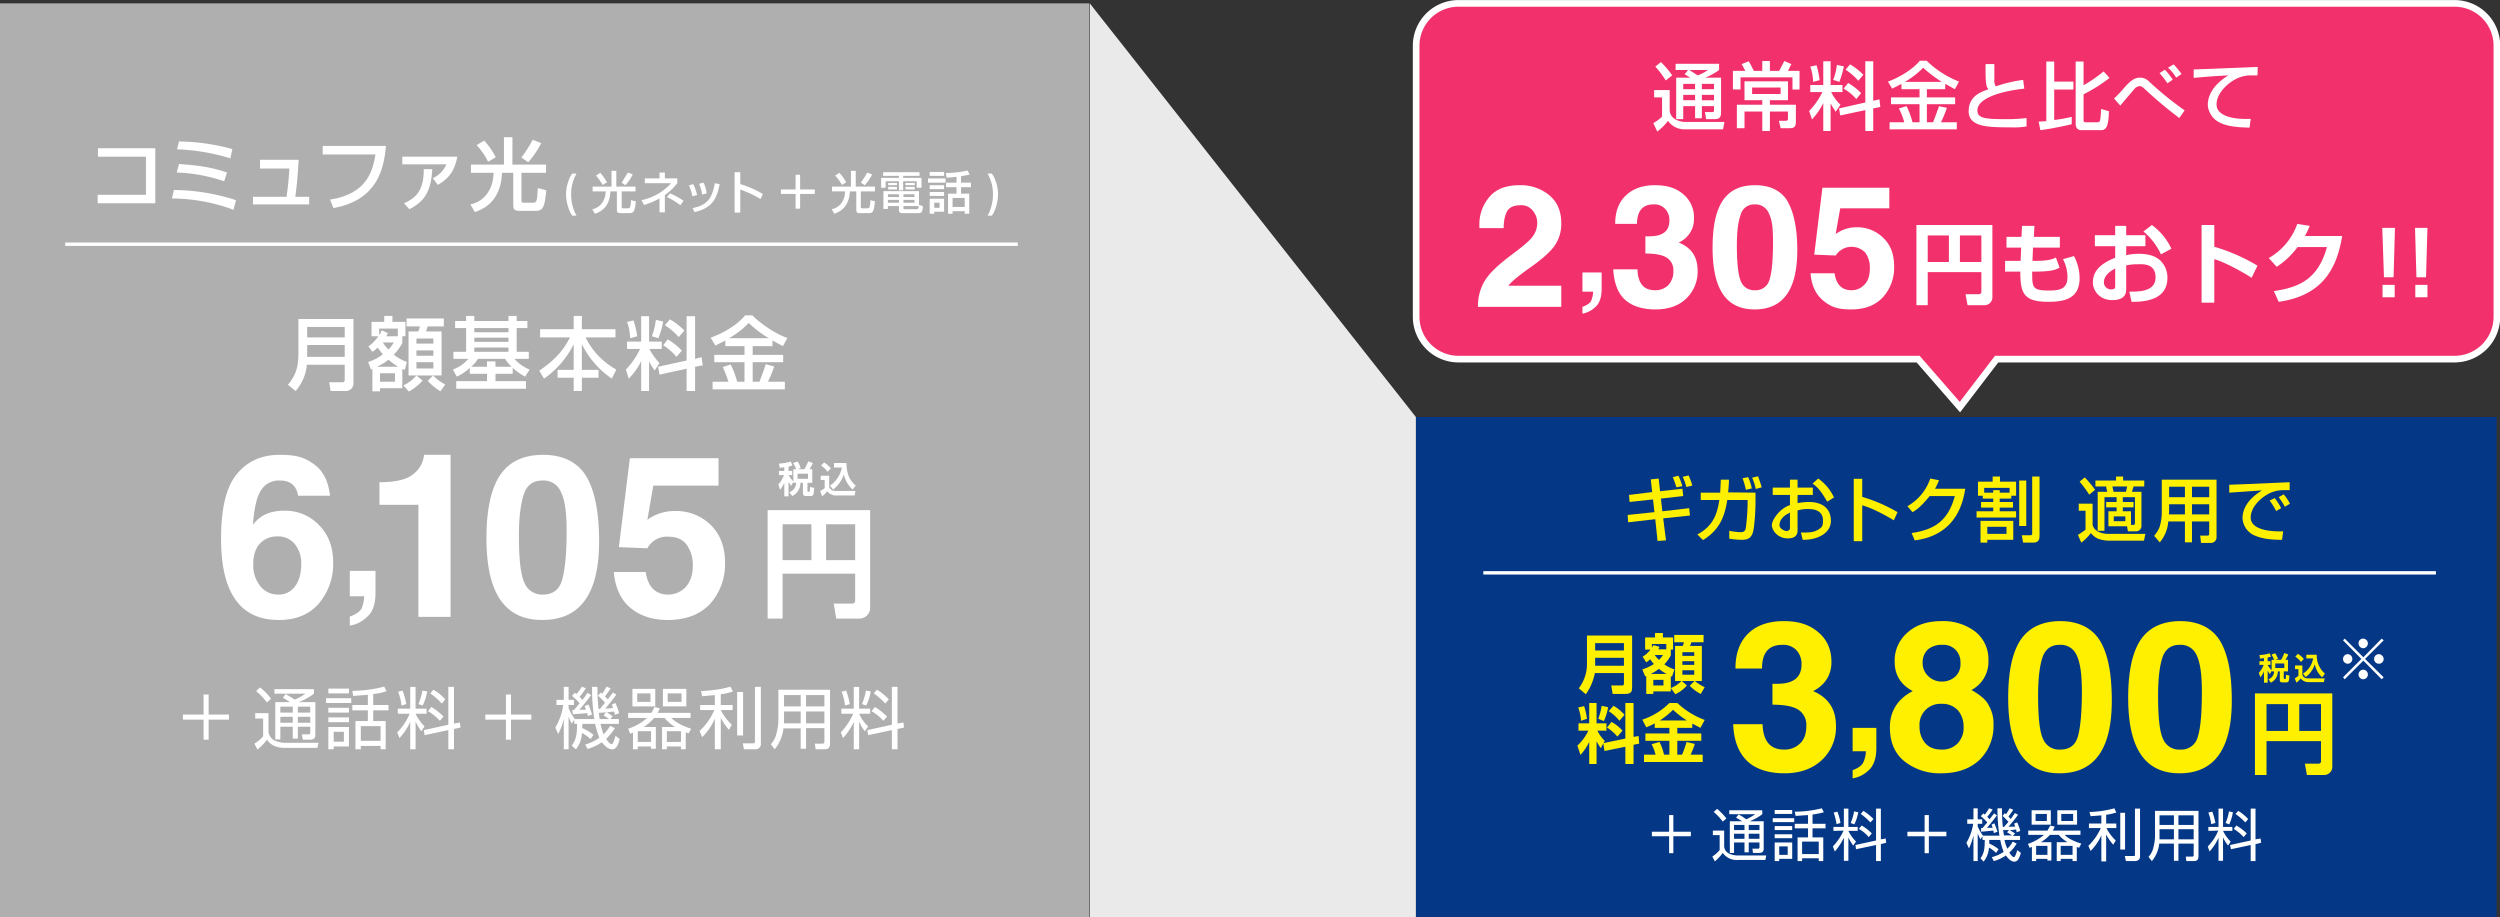 <svg id="レイヤー_1" data-name="レイヤー 1" xmlns="http://www.w3.org/2000/svg" width="885.5" height="324.9" viewBox="0 0 885.5 324.9"><rect x="0" y="0" width="885.5" height="324.9" fill="#333333" stroke="none"/><defs><style>.cls-1{fill:#afafaf;}.cls-2{fill:#043786;}.cls-3{fill:#f2316c;stroke-width:2.35px;}.cls-3,.cls-6{stroke:#fff;stroke-miterlimit:10;}.cls-4{fill:#fff;}.cls-5{fill:#fff000;}.cls-6{fill:none;stroke-width:1.2px;}.cls-7{fill:#eaeaea;}</style></defs><rect class="cls-1" y="1.2" width="385.8" height="323.72"/><rect class="cls-2" x="501.5" y="147.7" width="382.8" height="177.22"/><path class="cls-3" d="M880.6,22H527.8a15,15,0,0,0-15,15v96a15,15,0,0,0,15,15H690.6l14.8,17,13-17H880.6a15,15,0,0,0,15-15V37A15,15,0,0,0,880.6,22Z" transform="translate(-11.2 -20.8)"/><path class="cls-4" d="M537.2,120.1c1.7-2.7,4.9-5.7,9.6-9.2s6.4-5.1,7.4-6.5a8.1,8.1,0,0,0,1.5-4.6,6.8,6.8,0,0,0-1.6-4.4,5.1,5.1,0,0,0-4.4-1.9c-2.2,0-3.8.7-4.6,2s-1.3,3.4-1.3,6.1h-8.6v-1.3a14.7,14.7,0,0,1,3.6-9.8c2.4-2.8,5.9-4.1,10.6-4.1a15.9,15.9,0,0,1,10.5,3.5c2.8,2.3,4.3,5.6,4.3,9.9a13.5,13.5,0,0,1-2.2,7.8c-1.4,2.1-4.2,4.7-8.3,7.6s-7.3,5.4-8.2,6.8h18.7v7.5H534.7A17.2,17.2,0,0,1,537.2,120.1Z" transform="translate(-11.2 -20.8)"/><path class="cls-4" d="M571.7,129.5c1.6-.6,2.7-1.3,3.1-2.2a9.5,9.5,0,0,0,.7-3.2h-3.8v-6.8h6.8v5.9c0,3-.8,5.2-2.4,6.5a8.7,8.7,0,0,1-4.4,2.2Z" transform="translate(-11.2 -20.8)"/><path class="cls-4" d="M591.2,116.2c.1,4.9,2.2,7.4,6.2,7.4a6.4,6.4,0,0,0,4.7-1.8,6.9,6.9,0,0,0,1.8-5.1,5.1,5.1,0,0,0-2.3-4.6c-1.5-1-4-1.5-7.6-1.5v-6.1h1.4c4.7,0,7.1-1.8,7.1-5.6a5.6,5.6,0,0,0-1.5-4.1,5.1,5.1,0,0,0-4.1-1.6c-3.9,0-5.8,2.3-5.9,6.9h-7.7c0-4.2,1.2-7.6,3.7-10s5.9-3.7,10.3-3.7,7.5,1,10,3.1a10.6,10.6,0,0,1,3.9,8.7,9,9,0,0,1-5.4,8.5c4.5,1.8,6.7,5.1,6.7,10a13.2,13.2,0,0,1-4.1,9.9c-2.7,2.6-6.4,3.8-10.9,3.8s-8.4-1.2-10.9-3.6-3.7-6-4-10.6Z" transform="translate(-11.2 -20.8)"/><path class="cls-4" d="M617.8,108.6c0-7.7,1.2-13.3,3.7-16.9s6.2-5.3,11.4-5.3,9.3,1.9,11.5,5.8,3.4,9.6,3.4,17.2c0,14-5,21-15.1,21S617.8,123.2,617.8,108.6Zm8.6-.7c0,6.2.5,10.4,1.4,12.5a5,5,0,0,0,5,3.2,5,5,0,0,0,5.2-3.9c.8-2.5,1.2-6.9,1.2-13.1s-.5-8.2-1.5-10.3a5.1,5.1,0,0,0-5-3.1,4.9,4.9,0,0,0-5,3.8C626.8,99.5,626.4,103.1,626.4,107.9Z" transform="translate(-11.2 -20.8)"/><path class="cls-4" d="M661,117.6q.9,6,6,6a6.1,6.1,0,0,0,4.6-2c1.3-1.3,1.9-3.2,1.9-5.8a9,9,0,0,0-1.6-5.5,6.7,6.7,0,0,0-10.5,1l-7.6-.3,2.9-23.7h23.7v7.3H663l-1.6,9.1a12.3,12.3,0,0,1,7.4-2.4,13,13,0,0,1,9.5,3.8c2.6,2.5,3.8,5.8,3.8,10a15.5,15.5,0,0,1-4,11c-2.7,2.9-6.4,4.3-11.3,4.3s-7.3-1-9.9-3.2-4.1-5.4-4.4-9.6Z" transform="translate(-11.2 -20.8)"/><path class="cls-4" d="M713,117.2H694v11.7h-4V100.5h26.9v25.4a2.8,2.8,0,0,1-3,3h-5.8l-.7-3.9H712c.8,0,1-.4,1-.9Zm-19-3.6h7.5v-9.4H694Zm11.4,0H713v-9.4h-7.6Z" transform="translate(-11.2 -20.8)"/><path class="cls-4" d="M727.4,100.8h4.4l-.2,3.9h9.2v3.8h-9.5l-.2,4.7h1c4.3,0,6.1-.5,7.3-1.2l1.3,3.6c-1.5.9-3.4,1.4-9,1.4H731c0,5.6,0,6.7,5.9,6.7,3.9,0,6.6-.5,6.6-4.8a13.7,13.7,0,0,0-1.6-6.3l3.9-1.1a16.9,16.9,0,0,1,2,7.8c0,7.6-5.9,8.4-11.1,8.4-8.7,0-9.9-3-9.9-10.7h-5.4v-3.8h5.5l.2-4.7h-5.2v-3.8h5.3Z" transform="translate(-11.2 -20.8)"/><path class="cls-4" d="M760.4,100.8h3.9v3.3h6.8V108h-6.8v3.2a19.1,19.1,0,0,1,4.5-.5c4.5,0,6.4,1.4,7.4,2.2a8.4,8.4,0,0,1,2.7,6.3c0,7-6.3,8.6-12.7,8.5l-.8-3.6c3.6,0,9.3,0,9.3-5.1s-4.9-4.6-6.2-4.6a18.9,18.9,0,0,0-4.2.4V123c0,1.2,0,4.1-4.9,4.1s-6.9-3.8-6.9-6.1.5-6,7.9-8.9V108h-7.2v-3.9h7.2Zm0,15.1c-1.1.6-4,2.2-4,4.9a2.5,2.5,0,0,0,2.6,2.5c1.4,0,1.4-.6,1.4-1.2Zm13-15.4a21.6,21.6,0,0,1,6.9,8.4l-3.7,2a22.7,22.7,0,0,0-6.2-8.1Z" transform="translate(-11.2 -20.8)"/><path class="cls-4" d="M795.5,100.5v7.7a65.2,65.2,0,0,1,15.3,6.7l-2.1,4.3c-2.8-1.9-9.6-5.6-13.2-6.6V128H791V100.5Z" transform="translate(-11.2 -20.8)"/><path class="cls-4" d="M840.8,104.4c-1.7,10.1-5.9,21-22.5,23.3l-1.7-3.8c8.9-1.3,15.7-4.2,18.8-15.6H825a28,28,0,0,1-7.4,7l-2.8-3.1a22.5,22.5,0,0,0,10.1-12.1l4.4.7a27.4,27.4,0,0,1-1.7,3.6Z" transform="translate(-11.2 -20.8)"/><path class="cls-4" d="M859.5,101.5,859,119h-3.4l-.6-17.5Zm-.1,20.2v4.4h-4.3v-4.4Z" transform="translate(-11.2 -20.8)"/><path class="cls-4" d="M871,101.5l-.5,17.5h-3.4l-.5-17.5Zm0,20.2v4.4h-4.3v-4.4Z" transform="translate(-11.2 -20.8)"/><path class="cls-5" d="M595.9,190.6l2.8-.3.5,4.5,7.9-.9.3,2.6-7.9.9.5,4.5,9.5-1.1.3,2.6-9.5,1,1,7.8-3,.2-.8-7.7-9.6,1.1-.2-2.6,9.5-1-.5-4.5-8.3.9-.2-2.5,8.2-1Zm9.1,2.8c-.6-1.8-.8-2.4-1.3-3.6l2-.5a22.1,22.1,0,0,1,1.4,3.7Zm3.5-.1a18.1,18.1,0,0,0-1.3-3.6l2.1-.5a19.1,19.1,0,0,1,1.3,3.6Z" transform="translate(-11.2 -20.8)"/><path class="cls-5" d="M633,195.3v3.2a76.2,76.2,0,0,1-.6,9.3c-.5,3.9-2.3,4.2-4.5,4.2a30.6,30.6,0,0,1-4.2-.4v-2.8a21.8,21.8,0,0,0,4,.5c1.6,0,1.8-.9,1.9-1.8a77.5,77.5,0,0,0,.6-8v-1.6H623c-.9,5.7-2.6,10.5-8.6,14.2l-2-2c6.1-3.2,7.1-8,7.8-12.2h-6.6v-2.6h6.9c.1-2.4.2-3.8.2-4.6h2.9c0,1.1-.1,2.5-.3,4.5Zm-3.4-1a24.5,24.5,0,0,0-1.2-4.1l2-.4a18.6,18.6,0,0,1,1.3,4Zm3.5-.3a18.2,18.2,0,0,0-1.3-4l2.1-.5c.5,1.4.8,2.2,1.3,3.9Z" transform="translate(-11.2 -20.8)"/><path class="cls-5" d="M645.2,190.7h2.7v2.8h5.4v2.6h-5.4V199a24.6,24.6,0,0,1,3.9-.4c4.8,0,7.9,2.2,7.9,6.7s-5,6.8-10,6.7l-.6-2.6c3.2.1,4.6-.1,6.1-1s1.7-1.4,1.7-3.3c0-4-4.2-4-5.3-4a11.8,11.8,0,0,0-3.7.5v6.9c0,.9,0,3-3.5,3s-5.6-2.8-5.6-4.7,2.8-5.9,6.4-7.1v-3.6h-6.1v-2.6h6.1Zm0,11.7c-2.8,1.2-3.7,3-3.7,4.4s2,2.1,2.5,2.1,1.2-.4,1.2-.9Zm10-12.1a16.7,16.7,0,0,1,5.6,6.7l-2.4,1.5c-2-3.5-3.5-5.3-5.2-6.4Z" transform="translate(-11.2 -20.8)"/><path class="cls-5" d="M670.8,190.4v6.4a55.5,55.5,0,0,1,12.5,5.4l-1.3,2.9c-2.8-1.7-7.7-4.4-11.2-5.3v12.7h-3V190.4Z" transform="translate(-11.2 -20.8)"/><path class="cls-5" d="M707.3,193.9c-.7,4.2-2.8,16.4-17.9,18.3l-1.1-2.6c8.1-1.2,12.9-4.3,15.3-13.1h-8.9c-2.3,2.8-4.2,4.7-6.1,5.7l-1.8-2.1a17.8,17.8,0,0,0,8.1-9.8l3.1.6a22.4,22.4,0,0,1-1.4,3Z" transform="translate(-11.2 -20.8)"/><path class="cls-5" d="M713.5,196.4h-1.7v-5H717v-1.8h2.6v1.8h5.7v5h-1.7v1h-4.1v1.2h4.7v2h-4.7v1.3h5.8v2.2h-14v-2.2h5.9v-1.3h-4.3v-2h4.3v-1.2h-3.7Zm-.8,8.9h11.6V212h-9.2v1h-2.4Zm4.5-10v-.9h2.3v.9H723v-1.7h-9v1.7Zm-2.1,12.1v2.5h6.8v-2.5ZM726.4,191h2.5v16.1h-2.5Zm4.6-1.4h2.6v21c0,.9-.1,2.4-2.2,2.4h-3.6l-.5-2.6h3c.7,0,.7-.3.7-.7Z" transform="translate(-11.2 -20.8)"/><path class="cls-5" d="M747.5,199.2h4.9v7.5c.8,3.2,5.2,3.2,5.5,3.2h13.2l-.5,2.4H757.9a11.4,11.4,0,0,1-3.6-.7,6.6,6.6,0,0,1-2.5-2,18.2,18.2,0,0,1-3.4,3.4l-1.2-2.7c.2-.2,1.9-1.2,2.7-1.9v-6.7h-2.4Zm2.1-9.3a34.2,34.2,0,0,1,3.7,4.4l-2.1,1.7a42.4,42.4,0,0,0-3.4-4.6Zm15,17.3H758v-5.3h2.9v-1.4h-3.7v-1.9h3.7v-1.7h-4.3v11.9h-2.4V195h3.4a10.8,10.8,0,0,1-.4-1.9h-3.8V191h7.3v-1.4h2.5V191h7.5v2.1h-3.8c-.3,1-.4,1.4-.6,1.9h3.4v11.9a1.9,1.9,0,0,1-2,2.1h-2.8Zm-5.2-14.1a14.9,14.9,0,0,1,.4,1.9h4.4a12.9,12.9,0,0,0,.4-1.9Zm.5,10.6v1.7H764v-1.7Zm7,3c.3,0,.5-.1.5-.6v-9.2h-4.3v1.7h3.8v1.9h-3.8v1.4H766v4.8Z" transform="translate(-11.2 -20.8)"/><path class="cls-5" d="M793.7,205.5h-6.1v7.4h-2.5v-7.4h-5.9a12.8,12.8,0,0,1-3,7.4l-2-2.3a12.3,12.3,0,0,0,1.8-2.8,17.1,17.1,0,0,0,.9-5.2V190.7h19.4V211a2,2,0,0,1-2.2,2.1h-3.3l-.3-2.6h2.6c.2,0,.6,0,.6-.6Zm-14.2-6.1v2.8c0,.2-.1.7-.1.8h5.7v-3.6Zm0-6.2v3.7h5.6v-3.7Zm8.1,0v3.7h6.1v-3.7Zm0,6.2V203h6.1v-3.6Z" transform="translate(-11.2 -20.8)"/><path class="cls-5" d="M822.2,194.4H820a11.8,11.8,0,0,0-4.9,1.1c-3.6,1.8-6.7,5.2-6.7,8.6s4.3,5.1,11.5,4.9l-.4,3c-5.3,0-8-.7-10.3-1.8a7.1,7.1,0,0,1-3.7-5.9c0-2.6,1.3-6.4,6.9-9.8l-11.6.8v-2.8l5.3-.2,16.1-.7Zm-4.8,7.4a22.5,22.5,0,0,0-2.3-3.7l1.8-.9a25.3,25.3,0,0,1,2.3,3.6Zm3.1-1.5a25.2,25.2,0,0,0-2.2-3.4l1.8-1a17.1,17.1,0,0,1,2.2,3.3Z" transform="translate(-11.2 -20.8)"/><line class="cls-6" x1="525.4" y1="202.9" x2="862.8" y2="202.9"/><path class="cls-5" d="M635.5,277.3c.2,6,2.7,9,7.6,9a7.7,7.7,0,0,0,5.7-2.2c1.5-1.4,2.2-3.5,2.2-6.2a6.4,6.4,0,0,0-2.8-5.7c-1.9-1.2-4.9-1.8-9.2-1.8V263h1.7c5.8,0,8.6-2.3,8.6-6.9a7.1,7.1,0,0,0-1.8-5,6.5,6.5,0,0,0-5-1.9q-7.2,0-7.2,8.4h-9.4c0-5.2,1.4-9.3,4.4-12.3s7.3-4.5,12.7-4.5,9.1,1.3,12.2,3.9,4.7,6.1,4.7,10.6-2.2,8.1-6.5,10.3q8.1,3.4,8.1,12.3a15.8,15.8,0,0,1-5,12.1c-3.3,3.1-7.7,4.7-13.3,4.7s-10.3-1.5-13.3-4.5-4.6-7.3-4.8-12.9Z" transform="translate(-11.2 -20.8)"/><path class="cls-5" d="M667.4,293.6c2.1-.8,3.3-1.7,3.8-2.8a10.2,10.2,0,0,0,.9-3.9h-4.7v-8.3h8.4v7.2c0,3.7-1,6.4-2.9,8a10.5,10.5,0,0,1-5.5,2.7Z" transform="translate(-11.2 -20.8)"/><path class="cls-5" d="M688.7,265.6c-4.3-2.3-6.4-5.8-6.4-10.3a13,13,0,0,1,4.6-10.5c3-2.7,7.1-4,12-4a18.6,18.6,0,0,1,11.9,3.7,12.4,12.4,0,0,1,4.7,10.2,11.3,11.3,0,0,1-6,10.5c3.2,1.8,5.3,3.6,6.2,5.6a12.8,12.8,0,0,1,1.6,6.7,16.7,16.7,0,0,1-5,12.5c-3.4,3.1-7.8,4.7-13.5,4.7a20.1,20.1,0,0,1-13-4.2c-3.5-2.8-5.2-6.8-5.2-12.2S683.3,268.3,688.7,265.6Zm2.4,12.5a8.8,8.8,0,0,0,2,5.9c1.4,1.6,3.3,2.3,5.9,2.3a7.5,7.5,0,0,0,5.5-2.1,7.9,7.9,0,0,0,2.2-6,8.7,8.7,0,0,0-2-5.8,7.5,7.5,0,0,0-5.8-2.3,7.4,7.4,0,0,0-7.8,8Zm1.1-22.6a6.3,6.3,0,0,0,2,4.8,6.7,6.7,0,0,0,4.9,1.9,6.9,6.9,0,0,0,4.6-1.7,6,6,0,0,0,1.9-4.9,6.3,6.3,0,0,0-1.8-4.7,6,6,0,0,0-4.6-1.7,7.6,7.6,0,0,0-5.1,1.6A6.2,6.2,0,0,0,692.2,255.5Z" transform="translate(-11.2 -20.8)"/><path class="cls-5" d="M722.5,268q0-14.1,4.5-20.7c3-4.3,7.7-6.5,14-6.5s11.3,2.4,14.1,7.1,4.1,11.7,4.1,21.1c0,17.1-6.1,25.7-18.5,25.7S722.5,285.8,722.5,268Zm10.6-.8c0,7.5.5,12.6,1.7,15.2a6.1,6.1,0,0,0,6.1,3.9c3.3,0,5.4-1.5,6.3-4.7s1.4-8.5,1.4-16q0-8.9-1.8-12.6a6.1,6.1,0,0,0-6.1-3.8c-3,0-5.1,1.5-6.1,4.6S733.1,261.3,733.1,267.2Z" transform="translate(-11.2 -20.8)"/><path class="cls-5" d="M765,268q0-14.1,4.5-20.7c3-4.3,7.7-6.5,14-6.5s11.3,2.4,14.1,7.1,4.1,11.7,4.1,21.1c0,17.1-6.2,25.7-18.5,25.7S765,285.8,765,268Zm10.6-.8c0,7.5.5,12.6,1.7,15.2a6.1,6.1,0,0,0,6.1,3.9,6,6,0,0,0,6.3-4.7c1-3.2,1.4-8.5,1.4-16q0-8.9-1.8-12.6a6.1,6.1,0,0,0-6.1-3.8c-3,0-5.1,1.5-6.1,4.6S775.6,261.3,775.6,267.2Z" transform="translate(-11.2 -20.8)"/><path class="cls-5" d="M586.4,259.2H576.1a19.2,19.2,0,0,1-3.2,7.5l-2.5-2.1a14.1,14.1,0,0,0,2.9-8.9v-9.8h16v17.9c0,2.1-.2,2.8-2.9,2.8h-4l-.5-3h3.8c.6,0,.7-.3.7-.8Zm-10.2-8h10.2v-2.6H576.2Zm0,5.4h10.2v-2.8H576.2Z" transform="translate(-11.2 -20.8)"/><path class="cls-5" d="M592.9,257.9A16.5,16.5,0,0,0,597,256c-.3-.4-.7-.8-1.3-1.7a9.2,9.2,0,0,1-1.4,1.1l-1.3-2a9.9,9.9,0,0,0,2.8-2.5h-1.9v-4.3h3.5V245h2.8v1.6h3.6v4.3H603v2a12.3,12.3,0,0,1-2.3,3.2,13,13,0,0,0,3.6,1.8l-.9,2.6-.4-.2v4.2a10.9,10.9,0,0,0,3.8-2.5h-2.3V249.6h2.7a3.3,3.3,0,0,0,.4-1.3h-3.4v-2.6h10.4v2.6h-4.3a11.2,11.2,0,0,1-.5,1.3H614V262h-2.5a15.5,15.5,0,0,0,3.5,2.2l-1.4,2.4a14.9,14.9,0,0,1-3.9-2.9l1.7-1.7h-4.5l1.8,1.6a12.4,12.4,0,0,1-4.1,3.1l-1.6-2.2v1.2h-6.2v.9h-2.5v-6.3h-.4Zm8.6,1.6a14.9,14.9,0,0,1-2.7-1.8,16,16,0,0,1-2.9,1.8Zm-.1-8.7v-1.9h-5.1v1.3a3.6,3.6,0,0,0,.5-.9l2.2.6-.4.9Zm-4.6,10.8v2h3.6v-2Zm.5-8.8a9.8,9.8,0,0,0,1.5,1.7,6.1,6.1,0,0,0,1.4-1.7Zm9.8-1v1.3h4.2v-1.3Zm0,3.2v1.3h4.2V255Zm0,3.2v1.6h4.2v-1.6Z" transform="translate(-11.2 -20.8)"/><path class="cls-5" d="M579.1,284.1l-.9,1.7c-.8-1.1-1.3-2.1-1.5-2.4v8h-2.6v-7.8a19.3,19.3,0,0,1-3.1,4.6l-1.1-3.3a17.4,17.4,0,0,0,3.9-5.3h-3.5V277h3.8v-7.2h2.6V277h3.5v2.6H577a12.7,12.7,0,0,0,2.6,3.6l-.4.8,7.7-1.6V269.8h2.9v12l1.8-.3.2,2.7-2,.4v6.8h-2.9v-6.1l-7.4,1.5Zm-6.8-13.2a24.1,24.1,0,0,1,1,4.5l-2.1.7a15.8,15.8,0,0,0-1-4.7Zm8.5.4a20.9,20.9,0,0,1-1.5,4.9l-2-.8a22.4,22.4,0,0,0,1.2-4.6Zm1.2,5.2a14.8,14.8,0,0,1,3.9,3.1l-1.8,2.1a17.1,17.1,0,0,0-3.7-3.2Zm.7-5.7a14.4,14.4,0,0,1,3.9,3.2l-1.8,2.1a15,15,0,0,0-3.8-3.4Z" transform="translate(-11.2 -20.8)"/><path class="cls-5" d="M597.3,277a18.7,18.7,0,0,1-3,1.4l-1.4-2.7a24.1,24.1,0,0,0,9.6-5.9h2.8a28.8,28.8,0,0,0,9.7,6l-1.5,2.8-2.9-1.5v1.5h-5.3v2h8.5v2.6h-8.5v4.9H607a47.2,47.2,0,0,0,1.6-4.5l2.9.7a26.2,26.2,0,0,1-1.5,3.8h4.3v2.6H593.5v-2.6h4.1a17.2,17.2,0,0,0-1.4-3.7l2.8-.8a18.6,18.6,0,0,1,1.6,4.5h1.9v-4.9H594v-2.6h8.5v-2h-5.2Zm11.4-1a31.2,31.2,0,0,1-4.9-3.8,28,28,0,0,1-4.7,3.8Z" transform="translate(-11.2 -20.8)"/><path class="cls-5" d="M833.3,283.3H814v12h-4.1V266.4h27.4v25.8a2.9,2.9,0,0,1-3,3.1h-6l-.7-4h4.7c.8,0,1-.4,1-.9ZM814,279.7h7.6v-9.5H814Zm11.6,0h7.7v-9.5h-7.7Z" transform="translate(-11.2 -20.8)"/><path class="cls-5" d="M815.8,258.4l-.6,1.2a6,6,0,0,1-.8-1.3v4.3h-1.3v-4a7.6,7.6,0,0,1-1.3,2.1l-.5-1.6a9.5,9.5,0,0,0,1.7-2.8h-1.5V255h1.6v-1.1l-1.4.2-.2-1.3a12.9,12.9,0,0,0,3.6-.6l.5,1.2-1.2.3V255h1v1.3h-1a9,9,0,0,0,1.4,1.9v-3.7h.9c-.3-.8-.8-1.6-.9-1.9l1.3-.4a12.4,12.4,0,0,1,1,2l-1,.3h2.1a18.5,18.5,0,0,0,1.1-2.4l1.4.5a8.6,8.6,0,0,1-1,1.9h.9v4.1h-1.5v2.4c0,.2.1.3.2.3h.2c.2,0,.2-.1.3-.2s.1-.9.1-1.3l1.2.3c-.1,1.9-.2,2.4-1.1,2.4h-1.3c-.7,0-1-.2-1-.9v-3H818a4.3,4.3,0,0,1-2.5,4l-.8-1.2a3.1,3.1,0,0,0,2-2.8h-.9Zm1.3-2.6v1.6h3.2v-1.6Z" transform="translate(-11.2 -20.8)"/><path class="cls-5" d="M824.1,256.5h2.6v3.2c.1.7.7,1.4,2.1,1.4h5.8l-.3,1.3H829a3.4,3.4,0,0,1-2.9-1.3,6.9,6.9,0,0,1-1.5,1.5l-.6-1.5,1.3-.9v-2.4h-1.2Zm1-4.1a7.4,7.4,0,0,1,2.1,1.8l-1,1.1a7.3,7.3,0,0,0-2-1.9Zm1.8,7a7.8,7.8,0,0,0,3.6-5.4h-2.4v-1.3h3.7a8.4,8.4,0,0,0,2.9,6.7l-1,1.3a8.4,8.4,0,0,1-2.6-4.6,9,9,0,0,1-3.2,4.5Z" transform="translate(-11.2 -20.8)"/><path class="cls-4" d="M602.4,315.4v-5.9h1.5v5.9h6.2V317h-6.2v6h-1.5v-6h-6.1v-1.6Z" transform="translate(-11.2 -20.8)"/><path class="cls-4" d="M621.9,315v5.6a3,3,0,0,0,1.5,2.4,6.9,6.9,0,0,0,3.1.8h10.3l-.3,1.6h-9.7a6,6,0,0,1-5.4-2.5,16.1,16.1,0,0,1-2.8,3l-.9-1.7a11.7,11.7,0,0,0,2.6-2.3v-5.3h-2.4V315Zm-.5-3.2a20.2,20.2,0,0,0-3.2-3.4l1.2-1.1a21.6,21.6,0,0,1,3.3,3.4Zm14.5-.1v9.7c0,.6-.1,1.5-1.6,1.5h-2.2l-.2-1.5h1.9a.5.5,0,0,0,.6-.6v-1.6h-3.8v3.5h-1.5v-3.5h-3.7v3.7h-1.5V311.7h4.4l-2.2-1.3.9-1.1a14.6,14.6,0,0,1,2.7,1.7,20.6,20.6,0,0,0,3.2-1.8h-9.2v-1.4h11.7v1.4a18.2,18.2,0,0,1-4.5,2.5Zm-6.8,1.3h-3.7v1.8h3.7Zm0,3.1h-3.7v1.8h3.7Zm5.3-3.1h-3.8v1.8h3.8Zm0,3.1h-3.8v1.8h3.8Z" transform="translate(-11.2 -20.8)"/><path class="cls-4" d="M646.7,310.6V312h-7.6v-1.4Zm-.7-2.9v1.4h-6.2v-1.4Zm0,5.7v1.4h-6.2v-1.4Zm0,2.9v1.4h-6.2v-1.4Zm0,2.9V325h-4.6v.8h-1.6v-6.6Zm-1.6,1.4h-3v3h3Zm8.8-8h4.6v1.6h-4.6v3.2H657v8.4h-1.6v-1h-5.9v1h-1.6v-8.4h3.7v-3.2h-4.7v-1.6h4.7v-3.1l-4.4.3-.3-1.5a40.7,40.7,0,0,0,9.6-1.2l.7,1.4a26.2,26.2,0,0,1-4,.8Zm2.2,6.3h-5.9v4.4h5.9Z" transform="translate(-11.2 -20.8)"/><path class="cls-4" d="M660.6,315.1v-1.4h3.7v-6.5h1.6v6.5h3.3v1.4h-3.3a14.6,14.6,0,0,0,2.7,3.8l-1,1.4a16.2,16.2,0,0,1-1.7-2.9v8.3h-1.6v-8.2a21.9,21.9,0,0,1-3.2,4.9l-.7-1.8a20.2,20.2,0,0,0,3.8-5.6Zm1.1-2.4a24.3,24.3,0,0,0-1-4.1l1.3-.3a18.2,18.2,0,0,1,1.1,4Zm5-.4a16,16,0,0,0,1.2-4.1l1.5.3a16.3,16.3,0,0,1-1.4,4.3Zm12.4,5.5.2,1.5-1.9.5v6h-1.7v-5.7l-7.1,1.5-.2-1.5,7.3-1.6V307.2h1.7v10.9Zm-6-.5a12.2,12.2,0,0,0-3.5-2.9l1-1.2a16.5,16.5,0,0,1,3.6,2.8Zm.6-5.2a23,23,0,0,0-3.4-3l.9-1.1a19.4,19.4,0,0,1,3.6,2.9Z" transform="translate(-11.2 -20.8)"/><path class="cls-4" d="M692.9,315.4v-5.9h1.5v5.9h6.2V317h-6.2v6h-1.5v-6h-6.1v-1.6Z" transform="translate(-11.2 -20.8)"/><path class="cls-4" d="M721.3,308.8l.4.4a14.8,14.8,0,0,0,1.3-2.1l1.3.5a27.5,27.5,0,0,1-1.7,2.4l.8.9,1.5-2.1,1.1.6a48.5,48.5,0,0,1-3.4,4.2H725a7.6,7.6,0,0,1-.4-1.1l1.1-.4a25.4,25.4,0,0,1,1.1,3l-1.3.5a8.7,8.7,0,0,0-.2-1l-2.3.3a8.4,8.4,0,0,1,1.9,1.1l-.7.9h2.5v1.4h-5.5a13.3,13.3,0,0,0,1,3.1,9.1,9.1,0,0,0,1.9-2.5l1.4.7a14.1,14.1,0,0,1-2.6,3.2c.7,1.1,1.3,1.6,1.6,1.6s.7-.6,1.2-2.5l1.3,1c-.6,2-1.1,3.1-2.4,3.1s-2.6-1.7-2.9-2.2a14.4,14.4,0,0,1-4.3,2l-.7-1.4a12.3,12.3,0,0,0,4.2-1.9,19.3,19.3,0,0,1-1.2-4.2h-3.9v1.3a13.2,13.2,0,0,1,3.3,2l-.9,1.3a11.8,11.8,0,0,0-2.5-1.9,9.1,9.1,0,0,1-1.9,5l-1.1-1.2c1.2-1.7,1.5-3.2,1.5-6.5h-.8V317l-.7,1.1a14.1,14.1,0,0,1-1-2.1v9.8h-1.5v-9.1a22.2,22.2,0,0,1-1.6,4.6l-.9-2a18.3,18.3,0,0,0,2.4-6.7H708V311h2.2v-3.9h1.5V311h1.6v1.6h-1.6v.9a15.2,15.2,0,0,0,1.9,3.3h5.8a63.3,63.3,0,0,1-.7-9.7h1.6a64.6,64.6,0,0,0,.3,6.6h.4l1.6-1.8c-.3-.3-1.1-1.2-2.1-2.1Zm-3.7,3.6a25.4,25.4,0,0,1,1.1,3l-1.3.5a2.4,2.4,0,0,0-.2-.9l-4.3.4v-1.3h.5l1.7-2a16.8,16.8,0,0,0-2.3-2.2l.9-1,.5.4a10.8,10.8,0,0,0,1.5-2.2l1.3.4a17.6,17.6,0,0,1-1.9,2.6l.8.9,1.6-2.1,1,.7c-1,1.4-2.7,3.5-3.5,4.4h2l-.4-1.1Zm5.2,2.4h-2.1c.1.5.2,1.3.3,1.9h2.9l-1.8-1.1Z" transform="translate(-11.2 -20.8)"/><path class="cls-4" d="M737.8,319.1v6.5h-1.4V325h-4v.8h-1.5v-5l-.8.3-.6-1.4a17.5,17.5,0,0,0,5.7-3.2h-5.6V315h6.8l1-1.8,1.6.4c-.2.4-.4.9-.7,1.4h9.8v1.5h-5.6c1.4,1.5,3.9,2.5,5.9,3.1l-.8,1.5-.8-.3v5h-1.5V325h-4.2v.8h-1.4v-6.7h3.8a11.6,11.6,0,0,1-3.1-2.6h-3.1a14.6,14.6,0,0,1-3.2,2.6Zm-.2-11.3v5.1h-6.8v-5.1Zm-1.4,1.3h-4v2.5h4Zm.2,11.3h-4v3.2h4Zm10.5-12.6v5.1h-7v-5.1Zm-1.6,12.6h-4.2v3.2h4.2Zm.2-11.3h-4.2v2.5h4.2Z" transform="translate(-11.2 -20.8)"/><path class="cls-4" d="M757.2,312.5h3.6v1.6h-3.5a15.9,15.9,0,0,0,3.3,4.4l-.9,1.5a19.8,19.8,0,0,1-2.5-3.6v9.5h-1.7v-9.2a18.7,18.7,0,0,1-3.8,5.5l-.8-1.8a20.3,20.3,0,0,0,4.4-6.3h-4.2v-1.6h4.4v-2.9l-3.8.3-.4-1.5a35.4,35.4,0,0,0,8.8-1.3l.7,1.5a22.9,22.9,0,0,1-3.6.8Zm6.7,9.2h-1.7v-13h1.7Zm5.3,2.4c0,1.5-1.2,1.7-1.9,1.7h-3.1l-.4-1.8h2.9c.6,0,.7,0,.7-.6V307.2h1.8Z" transform="translate(-11.2 -20.8)"/><path class="cls-4" d="M789.9,324.1c0,1.5-.9,1.7-1.6,1.7h-2.7l-.2-1.6h2.3c.4,0,.5-.2.5-.5v-4.1h-5.4v6.1h-1.6v-6.1H776a11.6,11.6,0,0,1-2.6,6.2l-1.2-1.5a7.1,7.1,0,0,0,1.6-2.8,18.3,18.3,0,0,0,.7-4.2V308h15.4Zm-8.7-9.6h-5.1v3.6h5.1Zm0-4.9h-5.1V313h5.1Zm7,0h-5.4V313h5.4Zm0,4.9h-5.4v3.6h5.4Z" transform="translate(-11.2 -20.8)"/><path class="cls-4" d="M793.4,315.1v-1.4H797v-6.5h1.6v6.5h3.3v1.4h-3.3a14.6,14.6,0,0,0,2.7,3.8l-.9,1.4a12.8,12.8,0,0,1-1.8-2.9v8.3H797v-8.2a16.6,16.6,0,0,1-3.2,4.9l-.6-1.8a17.1,17.1,0,0,0,3.7-5.6Zm1-2.4a17.4,17.4,0,0,0-1-4.1l1.4-.3a26.2,26.2,0,0,1,1.1,4Zm5.1-.4a16,16,0,0,0,1.2-4.1l1.4.3a17.2,17.2,0,0,1-1.3,4.3Zm12.4,5.5.2,1.5-2,.5v6h-1.7v-5.7l-7,1.5-.3-1.5,7.3-1.6V307.2h1.7v10.9Zm-6-.5a15.8,15.8,0,0,0-3.5-2.9l.9-1.2A17.2,17.2,0,0,1,807,316Zm.6-5.2a22.5,22.5,0,0,0-3.5-3l1-1.1a16.9,16.9,0,0,1,3.5,2.9Z" transform="translate(-11.2 -20.8)"/><polygon class="cls-7" points="386 1.2 501.5 147.7 501.5 324.9 386 324.9 386 1.2"/><path class="cls-4" d="M133.3,150H119.9a16.4,16.4,0,0,1-4,9.3l-2.7-2.2c2.9-3.6,3.7-6.3,3.7-11.5V133.8h19.5v22.7a2.7,2.7,0,0,1-2.7,2.8h-5.4l-.5-3.1h4.8c.2,0,.7-.1.7-.9ZM120,140.3h13.3v-3.7H120Zm0,6.9h13.3V143H120Z" transform="translate(-11.2 -20.8)"/><path class="cls-4" d="M141.6,149a15.9,15.9,0,0,0,5.2-2.7l-1.9-2.4a6.6,6.6,0,0,1-1.8,1.5l-1.4-1.9a14.4,14.4,0,0,0,3.5-3.6h-2.4v-5.1h4.5v-2.1h2.9v2.1h4.6v5.1h-1.1v2.4a17.6,17.6,0,0,1-3,4.1,15.1,15.1,0,0,0,4.6,2.6l-.7,2.8-.9-.3v6.8h-7.9v1.1h-2.7v-7.9l-.5.2Zm10.6,1.7a25,25,0,0,1-3.4-2.5,17.5,17.5,0,0,1-4.1,2.5Zm-.1-10.8v-2.7h-6.6v2.3a5.6,5.6,0,0,0,.9-1.7l2.2,1-.6,1.1ZM145.8,153v3h5.3v-3Zm1-10.9a13,13,0,0,0,2,2.5,16.5,16.5,0,0,0,1.9-2.5Zm14.1,13.5a19.2,19.2,0,0,1-4.9,3.9l-1.9-2.2a14.1,14.1,0,0,0,4.6-3.5Zm7.5-22v2.8h-5.7l-.6,1.8h5.5v15.6H155.9V138.2h3.4a4.8,4.8,0,0,0,.6-1.8h-4.7v-2.8Zm-9.7,7.1v1.8h6v-1.8Zm0,4.2v1.9h6v-1.9Zm0,4.2v2.2h6v-2.2Zm8.5,10.3a20.7,20.7,0,0,1-4.5-3.7l1.9-1.9a17.9,17.9,0,0,0,4.3,3.2Z" transform="translate(-11.2 -20.8)"/><path class="cls-4" d="M177.6,151.1a17.2,17.2,0,0,1-4.6,3.1l-1.4-2.5a13.4,13.4,0,0,0,5.5-3.8h-5.3v-2.5h4.5V137h-3.9v-2.5h3.9v-1.8h2.9v1.8h12.1v-1.8h2.9v1.8H198V137h-3.8v8.4h4.3v2.5h-5.1a14.3,14.3,0,0,0,5.4,3.8l-1.6,2.5a20.8,20.8,0,0,1-4.4-3.1v2.1h-6.1v2.6h10.8v2.7H172.8v-2.7h10.9v-2.6h-6.1Zm6.1-.4v-1.9h3v1.9h5.7a14.1,14.1,0,0,1-2.3-2.8h-9.6a11.7,11.7,0,0,1-2.4,2.8ZM179.2,137v1.5h12.1V137Zm0,3.4v1.5h12.1v-1.5Zm0,3.5v1.5h12.1v-1.5Z" transform="translate(-11.2 -20.8)"/><path class="cls-4" d="M202.5,137.4h11.9v-4.7h2.9v4.7h11.9v2.9H218.6a26.2,26.2,0,0,0,10.9,11.4l-1.6,3.2a31.6,31.6,0,0,1-10.6-12.2v9.1h5.9v2.8h-5.9v4.7h-2.9v-4.7h-5.7v-2.8h5.7v-9.1a32.2,32.2,0,0,1-10.5,12.2l-1.7-2.8c5.1-3.5,8.3-6.7,10.9-11.8H202.5Z" transform="translate(-11.2 -20.8)"/><path class="cls-4" d="M238.3,148.7a22.4,22.4,0,0,1-4.4,6.2l-1-3.2a27.5,27.5,0,0,0,5-7.3h-4.6v-2.6h5v-9h2.8v9h4.5v2.6h-4.4a23,23,0,0,0,3.6,5l-1.7,2.6a17.8,17.8,0,0,1-2-3.2v10.5h-2.8Zm-2.7-14.4a32,32,0,0,1,1.3,5.6l-2.5.7a18,18,0,0,0-1.1-5.8Zm10.5.4a30.4,30.4,0,0,1-1.7,5.9l-2.3-.7a25.7,25.7,0,0,0,1.4-5.8Zm8.3,13.8V132.8h3v15.1l2.3-.6.4,2.9-2.7.5v8.6h-3v-7.9l-9.6,2.1-.5-2.8Zm-6.7-7.5a20.9,20.9,0,0,1,5,4l-1.9,2.2a18.5,18.5,0,0,0-4.7-4.1Zm.8-7.1a23.2,23.2,0,0,1,5.1,4l-2,2.3a21.3,21.3,0,0,0-4.9-4.2Z" transform="translate(-11.2 -20.8)"/><path class="cls-4" d="M268.1,141.4l-3.5,1.8-1.7-2.8c4.6-1.6,9.7-4.7,12.2-7.9h2.6c1.3,1.5,7.2,6.3,12.4,8l-1.6,2.9-3.7-2v2h-7v3.1h10.8v2.6H277.8V156h2.4c.4-1.1,1.6-4.1,2.2-6.2l3,.8a33.7,33.7,0,0,1-2.2,5.4h6v2.7H263.6V156h5.6a44.9,44.9,0,0,0-2-5.2l2.8-.9a29.4,29.4,0,0,1,2.3,6.1h2.6v-6.9H264.2v-2.6h10.7v-3.1h-6.8Zm15.4-.8a40.6,40.6,0,0,1-7.1-5.4,30.2,30.2,0,0,1-7,5.4Z" transform="translate(-11.2 -20.8)"/><path class="cls-4" d="M100.8,206.7c2.4-3.3,6-5,10.9-5a16.4,16.4,0,0,1,12.5,5.1c3.3,3.3,5,7.7,5,13.2a21.5,21.5,0,0,1-5.1,14.6c-3.4,3.9-8.1,5.8-14.2,5.8q-20.4,0-20.4-28.8c0-10.7,1.8-18.3,5.6-22.9s8.8-6.8,15.2-6.8,9,1.1,12.2,3.4,5,6,5.6,11.1H116.8c-.6-3.6-2.8-5.4-6.4-5.4a7.4,7.4,0,0,0-6.7,3.4C102.2,196.6,101.2,200.7,100.8,206.7Zm.1,13.9a11.8,11.8,0,0,0,2.5,7.8,7.9,7.9,0,0,0,6.4,3,7,7,0,0,0,5.8-2.8c1.5-1.9,2.3-4.6,2.3-8a10.8,10.8,0,0,0-2.3-7.1,7.5,7.5,0,0,0-6.1-2.7,8.1,8.1,0,0,0-6.2,2.5C101.7,215,100.9,217.5,100.9,220.6Z" transform="translate(-11.2 -20.8)"/><path class="cls-4" d="M135.1,239.2c2.2-.8,3.6-1.8,4.2-2.9a13.1,13.1,0,0,0,.9-4.3h-5.1v-9h9.1v7.8c0,4-1,6.9-3.1,8.6a11.3,11.3,0,0,1-6,3Z" transform="translate(-11.2 -20.8)"/><path class="cls-4" d="M145.6,191.6c5.6,0,9.6-.9,11.9-2.8a9.8,9.8,0,0,0,3.9-6.9h9.4v57.4H159.4V199.6H145.6Z" transform="translate(-11.2 -20.8)"/><path class="cls-4" d="M183.5,211.4c0-10.2,1.7-17.7,4.9-22.4s8.3-7.1,15.2-7.1,12.3,2.6,15.3,7.7,4.5,12.7,4.5,23c0,18.5-6.7,27.8-20.1,27.8S183.5,230.8,183.5,211.4Zm11.5-.9c0,8.2.6,13.8,1.9,16.6a6.7,6.7,0,0,0,6.6,4.3c3.5,0,5.8-1.7,6.8-5.2s1.6-9.2,1.6-17.4c0-6.4-.6-10.9-2-13.7a6.6,6.6,0,0,0-6.6-4.1c-3.3,0-5.5,1.6-6.6,5S195,204.2,195,210.5Z" transform="translate(-11.2 -20.8)"/><path class="cls-4" d="M239.9,223.4c.8,5.3,3.5,8,8,8a8.5,8.5,0,0,0,6.1-2.6c1.7-1.8,2.6-4.4,2.6-7.8a12.4,12.4,0,0,0-2.2-7.3c-1.5-1.9-3.6-2.8-6.5-2.8a7.8,7.8,0,0,0-7.4,4.1l-10.1-.4,3.9-31.5h31.4v9.7H242.6l-2.1,12.1a16.4,16.4,0,0,1,9.9-3.1,17.4,17.4,0,0,1,12.6,5c3.3,3.3,5,7.7,5,13.2a21,21,0,0,1-5.3,14.7q-5.4,5.7-15,5.7c-5.3,0-9.7-1.4-13.2-4.3s-5.4-7.2-5.9-12.7Z" transform="translate(-11.2 -20.8)"/><path class="cls-4" d="M314.1,224H288.4v15.9h-5.3V201.5h36.3v34.4a3.8,3.8,0,0,1-4,4h-8l-.9-5.3h6.3c1.1,0,1.3-.5,1.3-1.2Zm-25.7-4.8h10.2V206.5H288.4Zm15.4,0h10.3V206.5H303.8Z" transform="translate(-11.2 -20.8)"/><path class="cls-4" d="M597.1,52.7h5.5v6.9c0,3.3,3.3,4.4,5.8,4.4H622l-.5,2.6H608.3a7.1,7.1,0,0,1-6.3-3,18.5,18.5,0,0,1-3.8,3.8l-1.4-3a13.9,13.9,0,0,0,3.1-2.3V55.3h-2.8Zm2.4-9.9a32.6,32.6,0,0,1,4,4.7l-2.3,1.8a29.7,29.7,0,0,0-3.7-4.9Zm9.6,2.8h-4.4V43.4h15.4v2.2a22,22,0,0,1-4.9,2.7h5.6V60.8c0,1.9-1.1,2.2-2.1,2.2h-3.2l-.4-2.5h2.6c.6,0,.6-.3.6-.8V58.4H614v4.3h-2.4V58.4h-4.2V63h-2.5V48.3h5l-2-1.2Zm-1.7,4.9v1.9h4.2V50.5Zm0,3.9v1.9h4.2V54.4Zm2.2-8.8,2.9,1.9a13.9,13.9,0,0,0,3.6-1.9Zm4.4,4.9v1.9h4.3V50.5Zm0,3.9v1.9h4.3V54.4Z" transform="translate(-11.2 -20.8)"/><path class="cls-4" d="M630.6,42.5c.6.9,1.5,2.8,1.8,3.4h3V42.4h2.7v3.5h3.3l1.8-3.5,2.5,1.1-1.2,2.4h4.1v6.6h-2.5V48.2H627.7v4.3H625V45.9h4.4l-1.3-2.4Zm13.9,17.8h-6.4v6.9h-2.7V60.3h-6.3v5.9h-2.7V57.9h9V56.3h-6.3V49.6h15.4v6.7h-6.4v1.6h9.2v5.7c0,1.2,0,2.6-1.9,2.6h-3.5l-.6-2.6h2.3c.9,0,.9-.4.9-.8Zm-12.7-8.5v2.3h10.1V51.8Z" transform="translate(-11.2 -20.8)"/><path class="cls-4" d="M657,57.3a23.4,23.4,0,0,1-4,5.8l-1-3a25.3,25.3,0,0,0,4.7-6.7h-4.3V50.9H657V42.5h2.6v8.4h4.2v2.5h-4a15.9,15.9,0,0,0,3.3,4.5l-1.7,2.5c-.8-1.3-1.3-2-1.8-3v9.8H657Zm-2.4-13.4a27.8,27.8,0,0,1,1.1,5.3l-2.3.6a16.7,16.7,0,0,0-1-5.4Zm9.7.4a34.7,34.7,0,0,1-1.6,5.5l-2.2-.7a18.8,18.8,0,0,0,1.3-5.3Zm7.6,12.8V42.5h2.8v14l2.2-.5.3,2.7-2.5.5v8h-2.8V59.8L663,61.7l-.4-2.5Zm-6.1-6.9a19.4,19.4,0,0,1,4.6,3.6l-1.7,2.1a16.2,16.2,0,0,0-4.5-3.7Zm.7-6.6a21.9,21.9,0,0,1,4.7,3.7l-1.8,2.1a20,20,0,0,0-4.5-3.9Z" transform="translate(-11.2 -20.8)"/><path class="cls-4" d="M684.7,50.5l-3.3,1.7-1.5-2.5c4.2-1.5,9-4.5,11.3-7.4h2.4a34.3,34.3,0,0,0,11.5,7.4l-1.5,2.7-3.4-1.9v1.9h-6.5v2.9h10v2.4h-10v6.4h2.2c.4-1,1.5-3.9,2.1-5.7l2.8.6a41.4,41.4,0,0,1-2.1,5.1h5.6v2.5H680.5V64.1h5.2a28.5,28.5,0,0,0-1.9-4.9l2.7-.8a28.1,28.1,0,0,1,2.1,5.7h2.5V57.7H681V55.3h10.1V52.4h-6.4Zm14.3-.7a43.8,43.8,0,0,1-6.6-5,31,31,0,0,1-6.5,5Z" transform="translate(-11.2 -20.8)"/><path class="cls-4" d="M717.6,43.5v5.4a4,4,0,0,0,.5,2.5,47.2,47.2,0,0,1,9.7-2.3l.4,3.1c-6.8.7-16.6,3-16.6,7.7,0,2.8,2.7,3.1,9.9,3.1a54.2,54.2,0,0,0,7.5-.4v3a29.7,29.7,0,0,1-6,.3c-7.5,0-14.5-.1-14.5-5.7s4.7-6.9,7-7.8c-.7-.9-1.1-1.3-1-8.9Z" transform="translate(-11.2 -20.8)"/><path class="cls-4" d="M733.3,63.9l2.7-.2V42.6h2.8v7.1h6.8v2.8h-6.8V63.3a57,57,0,0,0,6.2-1.1v2.6c-2.9.7-7.8,1.7-11.1,2.1Zm13.1-21.3h2.8V51a49.1,49.1,0,0,0,7.1-4.9l2.1,2.3a55.5,55.5,0,0,1-9.2,5.8v9.2c0,.6.3.7.6.7h4.4c.8,0,1-.2,1.2-4.7l2.8.8c-.2,4.8-.7,6.7-2.8,6.7h-6.9c-1.6,0-2.1-1-2.1-2.4Z" transform="translate(-11.2 -20.8)"/><path class="cls-4" d="M783.1,62.6A147.3,147.3,0,0,1,771.6,53c-1.3-1.2-1.8-1.7-2.5-1.7a2.7,2.7,0,0,0-1.9,1l-5,5.9L760,55.7a59.3,59.3,0,0,0,4.2-4.5c1.1-1.1,2.7-2.9,4.9-2.9s3.1,1.2,4.3,2.3A117.2,117.2,0,0,0,785,59.9Zm-4.2-12.3a33.7,33.7,0,0,0-2.8-3.6l1.9-1.2a25.1,25.1,0,0,1,2.8,3.5Zm3.1-2a14.2,14.2,0,0,0-2.9-3.5l2-1.2a33.9,33.9,0,0,1,2.8,3.4Z" transform="translate(-11.2 -20.8)"/><path class="cls-4" d="M810.8,47.5h-2.2a11.8,11.8,0,0,0-5.3,1.2c-3.7,1.9-7,5.5-7,9.1s4.6,5.4,12.1,5.1L808,66c-5.6-.1-8.5-.7-10.8-1.9a7.4,7.4,0,0,1-4-6.2c0-2.7,1.4-6.8,7.3-10.4q-6.2.3-12.3.9v-3l5.6-.2,17.1-.7Z" transform="translate(-11.2 -20.8)"/><path class="cls-4" d="M83.3,273.9v-7.1h1.8v7.1h7.2v1.8H85.1v7.1H83.3v-7.1H76v-1.8Z" transform="translate(-11.2 -20.8)"/><path class="cls-4" d="M106.3,273.4v6.7a4.1,4.1,0,0,0,1.8,2.8,9.6,9.6,0,0,0,3.7,1H124l-.4,1.8H112.2c-2,0-4.8-.4-6.4-2.9a22.6,22.6,0,0,1-3.4,3.5l-1.1-2.1a12.4,12.4,0,0,0,3.1-2.6v-6.3h-2.8v-1.9Zm-.6-3.8a20.2,20.2,0,0,0-3.8-4l1.4-1.3a18.6,18.6,0,0,1,3.9,4Zm17.2-.1v11.4c0,.8-.1,1.9-1.8,1.9h-2.6l-.4-1.9h2.3c.5,0,.7-.1.7-.8v-1.9h-4.4v4.2h-1.8v-4.2h-4.4v4.5h-1.8V269.5h5.2l-2.5-1.6,1-1.3,3.2,2a20.3,20.3,0,0,0,3.8-2.1h-11v-1.6h14v1.6a21.8,21.8,0,0,1-5.4,3Zm-8,1.6h-4.4v2.1h4.4Zm0,3.6h-4.4v2.1h4.4Zm6.2-3.6h-4.4v2.1h4.4Zm0,3.6h-4.4v2.1h4.4Z" transform="translate(-11.2 -20.8)"/><path class="cls-4" d="M135.6,268.1v1.7h-8.9v-1.7Zm-.8-3.4v1.7h-7.3v-1.7Zm0,6.8v1.7h-7.3v-1.7Zm0,3.4v1.7h-7.3v-1.7Zm0,3.4v6.9h-5.4v1h-1.9v-7.9ZM133,280h-3.6v3.5H133Zm10.4-9.5h5.4v1.9h-5.4v3.8h4.4v10H146V285h-7v1.2h-1.9v-10h4.4v-3.8H136v-1.9h5.5v-3.6l-5.2.4-.3-1.8a46.3,46.3,0,0,0,11.3-1.5l.8,1.6a17.9,17.9,0,0,1-4.7,1ZM146,278h-7v5.2h7Z" transform="translate(-11.2 -20.8)"/><path class="cls-4" d="M152.1,273.6v-1.8h4.4v-7.7h1.9v7.7h3.9v1.8h-3.9a16,16,0,0,0,3.2,4.5l-1.2,1.7a22.5,22.5,0,0,1-2-3.4v9.8h-1.9v-9.7a20.9,20.9,0,0,1-3.8,5.7l-.8-2a20.3,20.3,0,0,0,4.4-6.6Zm1.3-2.9a18.4,18.4,0,0,0-1.2-4.9l1.6-.4a26.2,26.2,0,0,1,1.3,4.8Zm6-.5a21,21,0,0,0,1.4-4.8l1.7.3a16.9,16.9,0,0,1-1.6,5Zm14.7,6.5.2,1.8-2.3.5v7.2h-2v-6.8l-8.4,1.8-.3-1.8,8.7-1.9V264.1h2v13Zm-7.1-.6a17.9,17.9,0,0,0-4.2-3.4l1.2-1.5a23.8,23.8,0,0,1,4.3,3.4Zm.7-6.1a25.6,25.6,0,0,0-4.1-3.6l1.1-1.3a16,16,0,0,1,4.2,3.4Z" transform="translate(-11.2 -20.8)"/><path class="cls-4" d="M190.4,273.9v-7.1h1.8v7.1h7.2v1.8h-7.2v7.1h-1.8v-7.1h-7.3v-1.8Z" transform="translate(-11.2 -20.8)"/><path class="cls-4" d="M224,266.1l.5.4A14.8,14.8,0,0,0,226,264l1.5.6c-.7,1.2-1.7,2.4-2,2.9l1,1,1.8-2.4,1.2.7c-1.1,1.6-2.2,2.9-3.9,5l2.7-.2a8.3,8.3,0,0,0-.4-1.2l1.3-.6a29.1,29.1,0,0,1,1.3,3.6l-1.5.6a6.8,6.8,0,0,0-.3-1.2l-2.6.3a24.2,24.2,0,0,1,2.1,1.4l-.8,1h3v1.7h-6.5a19.3,19.3,0,0,0,1.1,3.7,15,15,0,0,0,2.3-3l1.7.8a19.9,19.9,0,0,1-3.1,3.8c.8,1.3,1.5,1.9,1.9,1.9s.8-.7,1.4-3l1.5,1.2c-.7,2.5-1.3,3.6-2.8,3.6s-3.1-1.9-3.5-2.5a19,19,0,0,1-5.1,2.4l-.8-1.6a16,16,0,0,0,5-2.4,27,27,0,0,1-1.5-4.9h-4.5c0,.5-.1.6-.1,1.5a14.2,14.2,0,0,1,4,2.4l-1,1.5a14,14,0,0,0-3.1-2.2,9.7,9.7,0,0,1-2.1,5.8l-1.5-1.3c1.5-2,1.9-3.8,1.9-7.7h-1v-1.5l-.9,1.4a16.2,16.2,0,0,1-1.1-2.5v11.6h-1.7V275.4a20.5,20.5,0,0,1-2,5.4l-1-2.3a21.2,21.2,0,0,0,2.8-8h-2.4v-1.8h2.6v-4.6h1.7v4.6h1.9v1.8h-1.9v1.1a16.2,16.2,0,0,0,2.2,3.9h6.9a72.8,72.8,0,0,1-.8-11.4h1.9c0,3.6.3,6.9.4,7.8h.5l1.8-2.2a27.3,27.3,0,0,0-2.5-2.5Zm-4.4,4.2a24.1,24.1,0,0,1,1.3,3.6l-1.5.5c-.1-.4-.1-.7-.2-1l-5.1.4-.2-1.5h.6l2-2.4a23.3,23.3,0,0,0-2.7-2.6l1-1.1.6.4a13.1,13.1,0,0,0,1.9-2.6l1.4.6a23.5,23.5,0,0,1-2.2,3l1,1.1c1.2-1.5,1.4-2,1.8-2.5l1.3.8c-1.2,1.6-3.3,4.2-4.2,5.2h2.4a7.9,7.9,0,0,1-.5-1.3Zm6.2,2.8-2.5.2c.1.6.2,1.6.3,2.2H227l-2-1.3Z" transform="translate(-11.2 -20.8)"/><path class="cls-4" d="M243.5,278.3V286h-1.7v-.8h-4.7v1h-1.7v-5.9l-1,.4-.7-1.8a18.6,18.6,0,0,0,6.7-3.8h-6.7v-1.8h8.2a10.8,10.8,0,0,0,1.1-2.1l1.9.5a7.9,7.9,0,0,1-.8,1.6h11.7v1.8H249c1.7,1.8,4.7,3.1,7,3.8l-.9,1.7-1-.4v6h-1.7v-1h-5v1h-1.7v-7.9h4.6a14.6,14.6,0,0,1-3.7-3.2h-3.7a17.2,17.2,0,0,1-3.7,3.2Zm-.2-13.5V271h-8.1v-6.2Zm-1.7,1.6h-4.7v3h4.7Zm.2,13.4h-4.7v3.8h4.7Zm12.5-15V271H246v-6.2Zm-1.9,15h-5v3.8h5Zm.2-13.4h-4.9v3h4.9Z" transform="translate(-11.2 -20.8)"/><path class="cls-4" d="M266.5,270.5h4.2v1.8h-4.2a18.7,18.7,0,0,0,3.9,5.2l-1,1.8a19.1,19.1,0,0,1-2.9-4.3v11.2h-2.1V275.3a19.9,19.9,0,0,1-4.5,6.6l-.9-2.2a21.4,21.4,0,0,0,5.2-7.4h-5v-1.8h5.2V267l-4.5.4-.4-1.8c1-.1,6.4-.3,10.4-1.6l.9,1.7a19.5,19.5,0,0,1-4.3,1Zm7.9,10.8h-2.1V265.9h2.1Zm6.3,2.8a1.9,1.9,0,0,1-2.2,2.1h-3.8l-.4-2.1h3.4c.7,0,.9-.1.9-.7V264.1h2.1Z" transform="translate(-11.2 -20.8)"/><path class="cls-4" d="M305.2,284.2c0,1.8-1.1,2-1.9,2h-3.2l-.3-2h2.8c.4,0,.6-.3.6-.7v-4.8h-6.5V286h-1.9v-7.2h-6.1a14.2,14.2,0,0,1-3.1,7.4l-1.4-1.8a7.1,7.1,0,0,0,1.9-3.4,18.5,18.5,0,0,0,.8-4.9v-11h18.3Zm-10.4-11.4h-5.9V277h5.9Zm0-5.8h-5.9v4h5.9Zm8.4,0h-6.5v4h6.5Zm0,5.8h-6.5V277h6.5Z" transform="translate(-11.2 -20.8)"/><path class="cls-4" d="M309.2,273.6v-1.8h4.4v-7.7h1.9v7.7h3.9v1.8h-3.9a14.2,14.2,0,0,0,3.2,4.5l-1.2,1.7a16.3,16.3,0,0,1-2-3.4v9.8h-1.9v-9.7a20.9,20.9,0,0,1-3.8,5.7l-.8-2a22.3,22.3,0,0,0,4.4-6.6Zm1.3-2.9a18.4,18.4,0,0,0-1.2-4.9l1.6-.4a26.2,26.2,0,0,1,1.3,4.8Zm6-.5a21,21,0,0,0,1.4-4.8l1.7.3a16.9,16.9,0,0,1-1.6,5Zm14.7,6.5.2,1.8-2.3.5v7.2h-2v-6.8l-8.4,1.8-.3-1.8,8.7-1.9V264.1h2v13Zm-7.1-.6a17.9,17.9,0,0,0-4.2-3.4l1.2-1.5a23.8,23.8,0,0,1,4.3,3.4Zm.7-6.1a25.6,25.6,0,0,0-4.1-3.6l1.1-1.3a17.8,17.8,0,0,1,4.2,3.4Z" transform="translate(-11.2 -20.8)"/><path class="cls-4" d="M66.2,73.3V92.8H45.8v-3H62.9V76.3h-17v-3Z" transform="translate(-11.2 -20.8)"/><path class="cls-4" d="M93.9,95.1a63.5,63.5,0,0,0-21.8-4l.7-3a72.7,72.7,0,0,1,22,3.6ZM90.6,85a58.8,58.8,0,0,0-16.8-3.1l.8-3c7.3.5,11.7,1.2,17,3Zm2.2-8.1a71.4,71.4,0,0,0-18.9-3.2l.7-2.8a75.1,75.1,0,0,1,18.9,2.7Z" transform="translate(-11.2 -20.8)"/><path class="cls-4" d="M117,77.4c-.4,6.5-.7,9.5-1.2,13.1h4.9v2.7H100.8V90.5h11.9c.6-3.7,1-9.6,1-10H103.3V77.4Z" transform="translate(-11.2 -20.8)"/><path class="cls-4" d="M147.9,72.5c-.7,8.2-3.1,19.2-18.6,22l-1.2-3c13.7-2.1,15.2-11,16.1-16H125.5v-3Z" transform="translate(-11.2 -20.8)"/><path class="cls-4" d="M173.2,76.3c-1,4.8-2.6,7.4-6.9,10l-1.8-2.4a9.3,9.3,0,0,0,4.8-4.9H153.7V76.3ZM154.3,92.8c4.8-2.1,7-5.1,7-12.1h3c-.4,8.2-3,11.6-8.1,14.2Z" transform="translate(-11.2 -20.8)"/><path class="cls-4" d="M178,79.1h11.7V69.4h3v9.7h11.9V82h-8.7v9.9c0,.3.1.7.8.7H200a1.2,1.2,0,0,0,1.1-.5c.3-.5.4-1.4.6-4.7l3,.8c-.6,6.4-1.3,7.3-4,7.3h-4.8c-1.7,0-2.9,0-2.9-1.9V82h-4c-.4,10-6.3,12.8-9.6,13.9l-1.6-2.7c5.3-1.1,8.2-5.9,8.2-11.2h-8Zm6.1-1a24.3,24.3,0,0,0-4.1-5.9l2.7-1.6a27.7,27.7,0,0,1,4.1,5.9Zm11.8-1.5a51.6,51.6,0,0,0,4-6.3l3,1.2a33.8,33.8,0,0,1-4.6,6.8Z" transform="translate(-11.2 -20.8)"/><path class="cls-4" d="M213.9,97.2a6.5,6.5,0,0,1-.9-1.6,15,15,0,0,1-1.3-5.9,12.8,12.8,0,0,1,.8-4.6,8,8,0,0,1,1.4-2.8h1.5a14.5,14.5,0,0,0-1.9,7.4,15.5,15.5,0,0,0,1.9,7.5Z" transform="translate(-11.2 -20.8)"/><path class="cls-4" d="M221.1,86.9h6.7V81.3h1.7v5.6h6.8v1.7h-4.9v5.6c0,.2,0,.4.4.4h1.9l.6-.2a9.5,9.5,0,0,0,.4-2.7l1.7.4c-.3,3.6-.8,4.2-2.3,4.2h-2.7c-1,0-1.7,0-1.7-1.1V88.6h-2.3c-.2,5.7-3.6,7.3-5.5,7.9l-.9-1.6c3-.6,4.7-3.3,4.7-6.3h-4.6Zm3.5-.6a15.3,15.3,0,0,0-2.3-3.3l1.5-1a18.5,18.5,0,0,1,2.4,3.4Zm6.8-.8,2.2-3.6,1.7.7a15,15,0,0,1-2.6,3.8Z" transform="translate(-11.2 -20.8)"/><path class="cls-4" d="M246.7,96h-1.9V91.1a27.2,27.2,0,0,1-5.5,2.3l-.9-1.7a19.5,19.5,0,0,0,10.5-6h-9.3V84h5.2V81.9h1.9V84h4.4v1.7a22.5,22.5,0,0,1-4.4,4.2Zm5.5-2.5a23.6,23.6,0,0,0-4.8-2.9l1.1-1.3a26.4,26.4,0,0,1,4.8,2.6Z" transform="translate(-11.2 -20.8)"/><path class="cls-4" d="M256.4,90.3a12.1,12.1,0,0,0-1.2-3.8l1.5-.5a14.2,14.2,0,0,1,1.4,3.9Zm.1,4.2c5.1-1,6.9-3.3,7.9-8.8l1.7.3c-.8,3.9-1.8,8.4-8.9,9.9Zm3.4-4.8a13.6,13.6,0,0,0-1.1-3.8l1.6-.4a11.2,11.2,0,0,1,1.1,3.8Z" transform="translate(-11.2 -20.8)"/><path class="cls-4" d="M273.4,81.8V86a36.2,36.2,0,0,1,8,3.5l-.8,1.8a43.2,43.2,0,0,0-7.2-3.4v8.2h-2V81.8Z" transform="translate(-11.2 -20.8)"/><path class="cls-4" d="M294.6,82.7v5.2h5.2v1.6h-5.2v5.2H293V89.5h-5.2V87.9H293V82.7Z" transform="translate(-11.2 -20.8)"/><path class="cls-4" d="M305.9,86.9h6.7V81.3h1.7v5.6h6.8v1.7h-5v5.6c0,.2.1.4.5.4h1.9l.6-.2a9.5,9.5,0,0,0,.4-2.7l1.6.4c-.3,3.6-.7,4.2-2.2,4.2h-2.8c-.9,0-1.6,0-1.6-1.1V88.6h-2.3c-.2,5.7-3.7,7.3-5.5,7.9l-.9-1.6c3-.6,4.7-3.3,4.7-6.3h-4.6Zm3.5-.6A13,13,0,0,0,307,83l1.5-1a14.7,14.7,0,0,1,2.4,3.4Zm6.7-.8a36.1,36.1,0,0,0,2.3-3.6l1.7.7a18.1,18.1,0,0,1-2.6,3.8Z" transform="translate(-11.2 -20.8)"/><path class="cls-4" d="M324,81.8h12.9v1.3h-5.8v.7h6.5v3.5h-1.7V85h-4.8v3.2h-1.5V85h-4.7v2.3h-1.6V83.8h6.3v-.7H324Zm14.1,12c-.1,1.6-.3,2.5-1.4,2.5h-5.6c-.8,0-1.5,0-1.5-1.1V93.8h-3.9v1h-1.6V88.5h12.6v4.9Zm-12.4-2.2v1h3.9v-1Zm0-2v1h3.9v-1Zm.1-4h3.1v.8h-3.1Zm0,1.4h3.1v.9h-3.1Zm5.4,2.6v1h3.9v-1Zm0,2v1h3.9v-1Zm0,2.2v.6c0,.4,0,.5.4.5h4.3c.5,0,.6-.1.7-1.1Zm.7-8.2h3.3v.8h-3.3Zm0,1.4h3.3v.9h-3.3Z" transform="translate(-11.2 -20.8)"/><path class="cls-4" d="M339.9,84h6.2v1.5h-6.2Zm.6-2.3h5.1v1.4h-5.1Zm0,4.7h5.1v1.4h-5.1Zm0,2.4h5.1v1.4h-5.1Zm0,2.4h5.1v4.6h-3.5v.7h-1.6Zm1.6,1.4v1.8H344V92.6Zm7.9-9.2a22.4,22.4,0,0,1-3.5.3l-.3-1.6a40.6,40.6,0,0,0,7.8-.9l.6,1.5-3,.5v2.3h3.5v1.6h-3.5v2.3h2.9v7.1h-1.6v-.9h-4.3v.9H347V89.4h3V87.1h-3.7V85.5H350Zm-1.4,7.5v3.2h4.3V90.9Z" transform="translate(-11.2 -20.8)"/><path class="cls-4" d="M361,97.2a15.5,15.5,0,0,0,1.9-7.5,14.5,14.5,0,0,0-1.9-7.4h1.5a8,8,0,0,1,1.4,2.8,12.8,12.8,0,0,1,.8,4.6,15,15,0,0,1-1.3,5.9,6.5,6.5,0,0,1-.9,1.6Z" transform="translate(-11.2 -20.8)"/><line class="cls-6" x1="23.1" y1="86.5" x2="360.5" y2="86.5"/><path class="cls-4" d="M292.2,191.5l-.8,1.4-.9-1.4v5.1H289v-4.8a10.9,10.9,0,0,1-1.5,2.5l-.6-1.9a12.1,12.1,0,0,0,2-3.3h-1.8v-1.5H289v-1.3l-1.6.2-.3-1.5a18.6,18.6,0,0,0,4.2-.7l.6,1.4-1.4.4v1.5h1.3v1.5h-1.3a10.1,10.1,0,0,0,1.7,2.2v-4.3h1a8.7,8.7,0,0,0-1.1-2.2l1.6-.5a7,7,0,0,1,1.1,2.3l-1.1.4h2.4a24.3,24.3,0,0,0,1.4-2.8l1.6.6a13.4,13.4,0,0,1-1.2,2.2h1v4.8h-1.7v2.9a.3.3,0,0,0,.3.3h.2c.2,0,.3-.1.3-.2a7.1,7.1,0,0,0,.1-1.5l1.5.3c-.2,2.3-.2,2.9-1.3,2.9h-1.6c-.8,0-1.1-.3-1.1-1.1v-3.6h-.9a5.1,5.1,0,0,1-2.9,4.7l-1-1.3c1.7-.9,2.3-1.8,2.4-3.4h-1Zm1.5-2.9v1.8h3.7v-1.8Z" transform="translate(-11.2 -20.8)"/><path class="cls-4" d="M301.9,189.3h3v3.8c.1.8.8,1.6,2.4,1.6h6.9l-.3,1.6h-6.3a4,4,0,0,1-3.4-1.5,10,10,0,0,1-1.8,1.8l-.7-1.9a9.1,9.1,0,0,0,1.6-1v-2.9h-1.4Zm1.2-4.7a9.5,9.5,0,0,1,2.4,2.1l-1.2,1.2a8.1,8.1,0,0,0-2.3-2.2Zm2.1,8.2a10.1,10.1,0,0,0,4.2-6.4h-2.8v-1.6H311c.1,3.6.9,5.9,3.3,8l-1.1,1.4a10.3,10.3,0,0,1-3.1-5.3,11.9,11.9,0,0,1-3.8,5.3Z" transform="translate(-11.2 -20.8)"/><path class="cls-4" d="M841.7,261.4l-.6-.7,6.5-6.5-6.5-6.6.6-.6,6.6,6.6,6.5-6.6.7.6-6.6,6.6,6.6,6.5-.7.7-6.5-6.6Zm2.7-7.2a1.7,1.7,0,0,1-1.6,1.7,1.7,1.7,0,1,1,0-3.4A1.7,1.7,0,0,1,844.4,254.2Zm5.5-5.5a1.7,1.7,0,0,1-1.6,1.7,1.7,1.7,0,0,1-1.7-1.7,1.6,1.6,0,0,1,1.7-1.7A1.7,1.7,0,0,1,849.9,248.7Zm0,11a1.7,1.7,0,0,1-1.6,1.7,1.7,1.7,0,1,1,0-3.4A1.7,1.7,0,0,1,849.9,259.7Zm5.6-5.5a1.7,1.7,0,1,1-1.7-1.7A1.8,1.8,0,0,1,855.5,254.2Z" transform="translate(-11.2 -20.8)"/></svg>